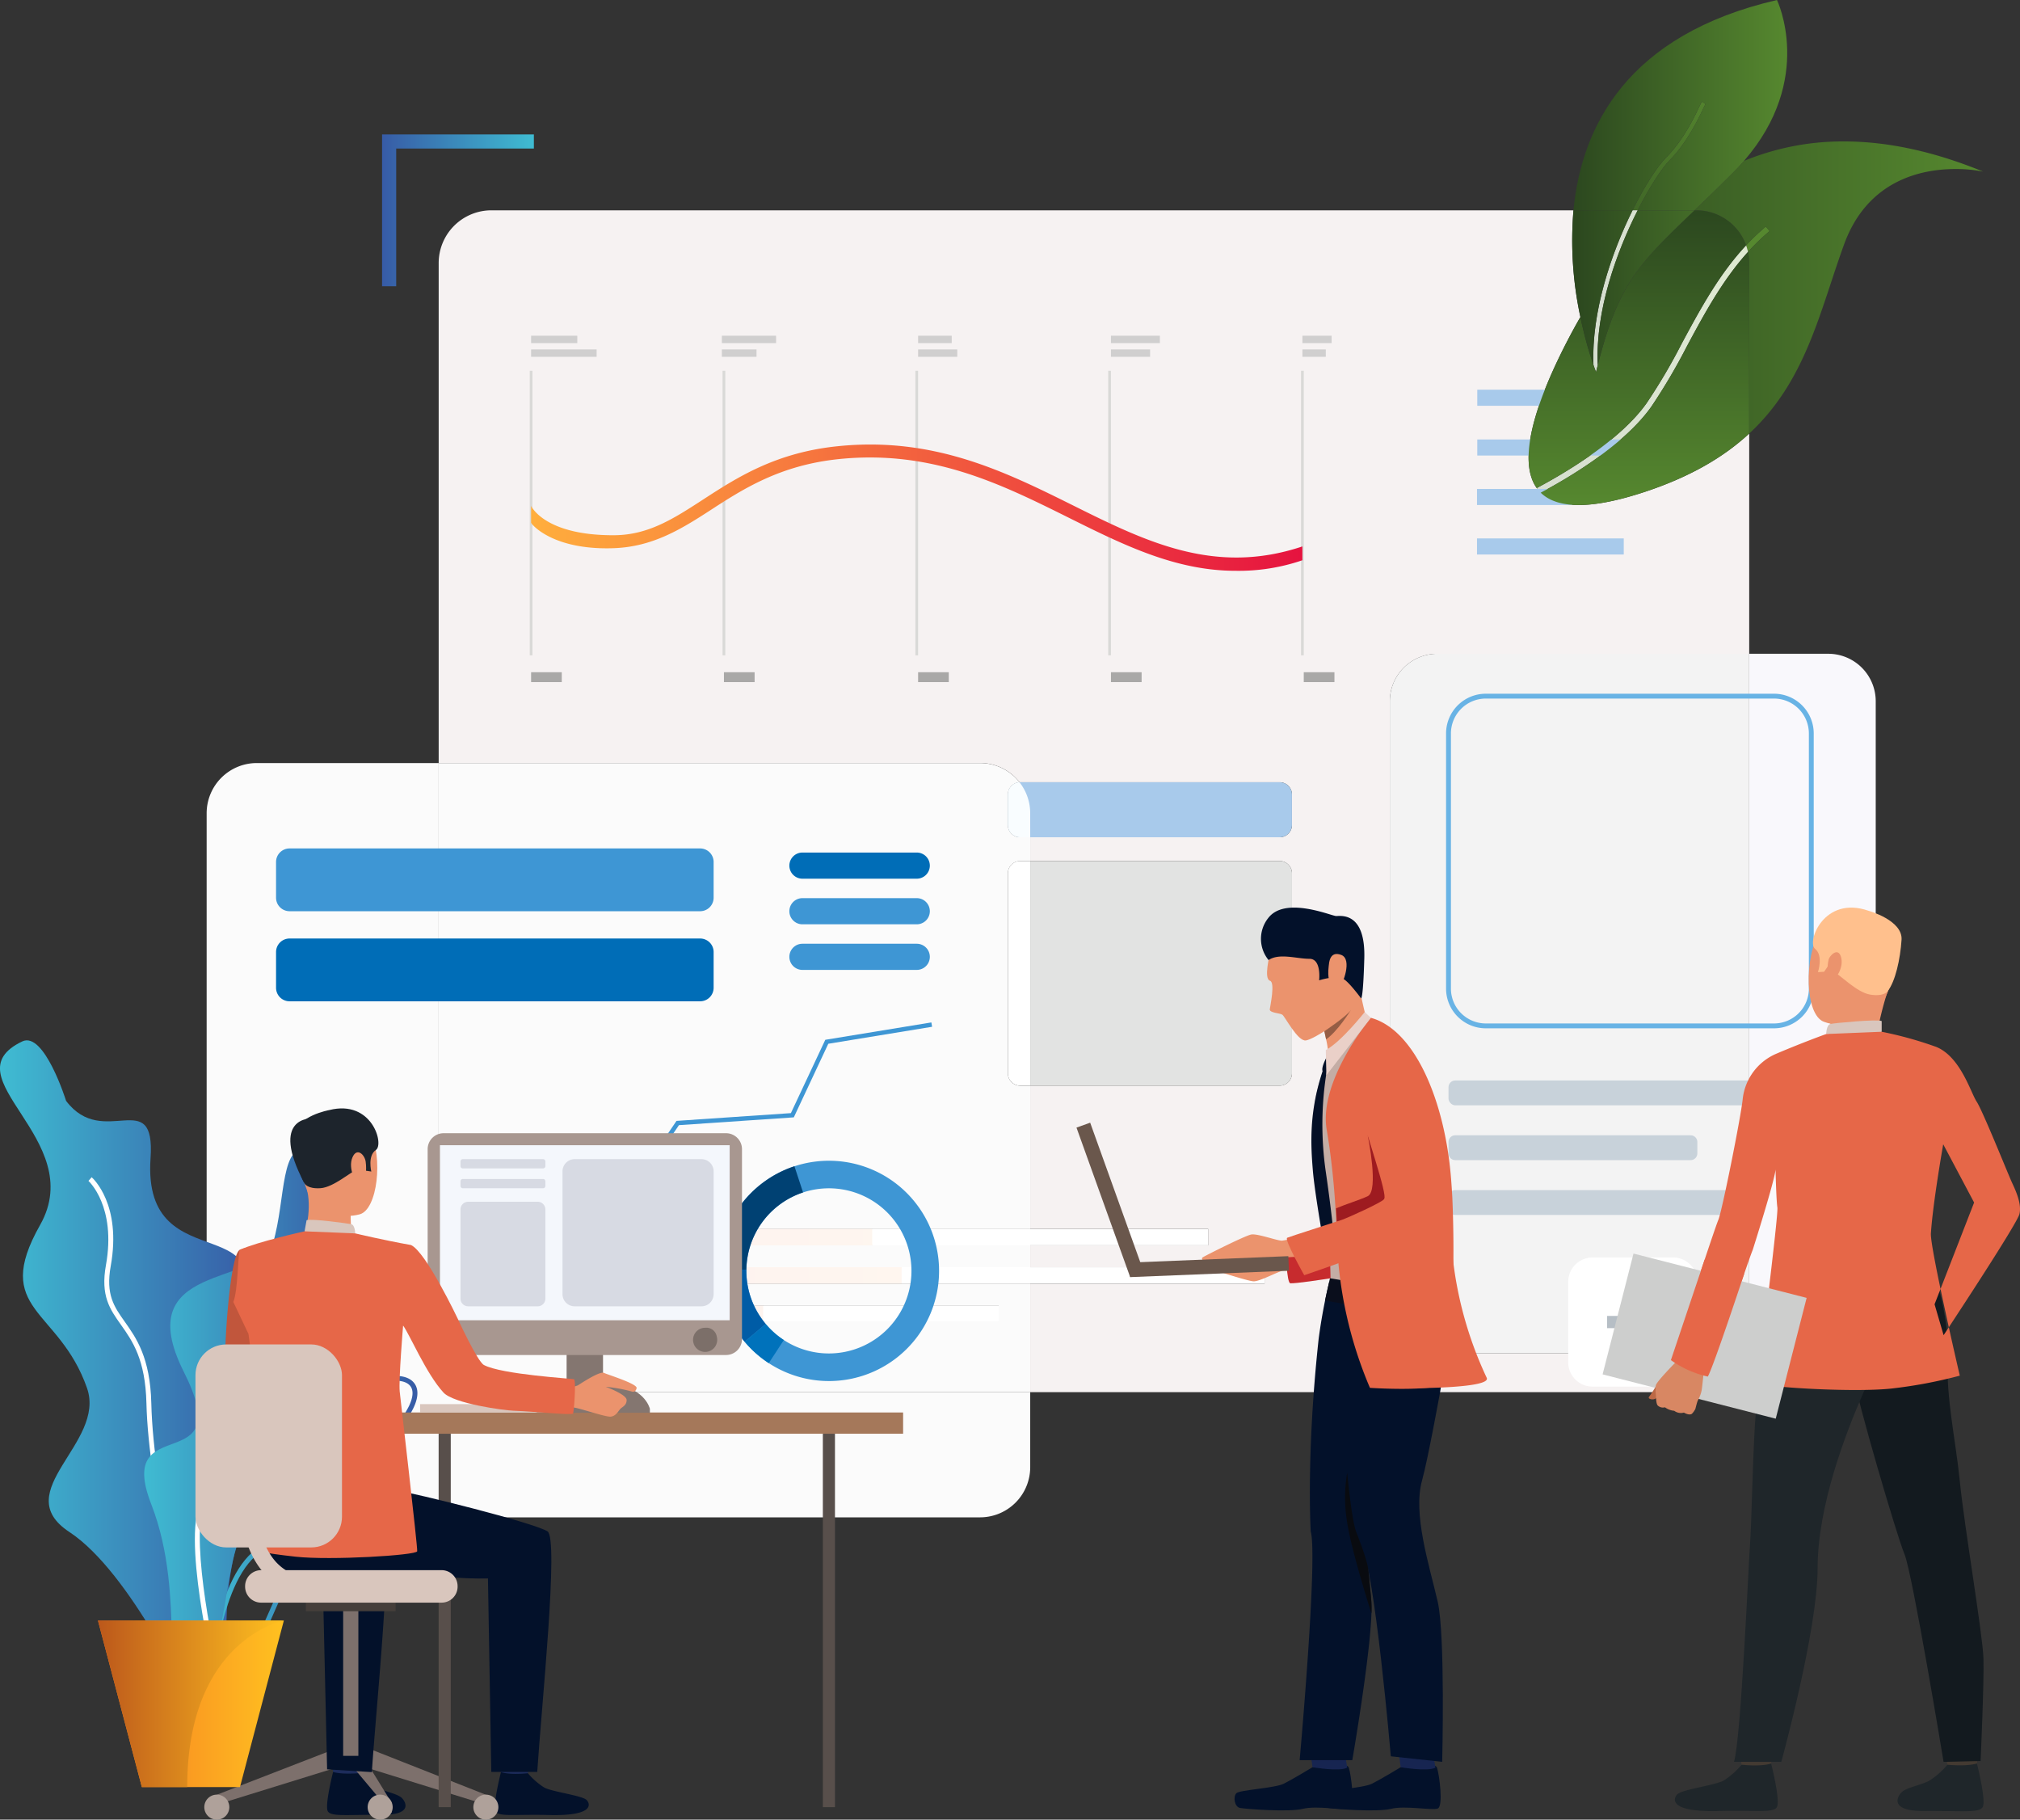 <svg xmlns="http://www.w3.org/2000/svg" xmlns:xlink="http://www.w3.org/1999/xlink" width="422.086" height="380.142" viewBox="0 0 422.086 380.142"><rect x="0" y="0" width="422.086" height="380.142" fill="#333333" stroke="none"/><defs><style>.a{fill:#1d2c5b;}.a,.aa,.ad,.ae,.af,.ag,.ah,.ai,.aj,.ak,.al,.am,.as,.at,.au,.av,.aw,.b,.bb,.bc,.bd,.bi,.bj,.bk,.bl,.bn,.bo,.bp,.bq,.br,.bt,.bu,.bv,.bw,.bx,.by,.bz,.c,.ca,.cb,.d,.e,.f,.g,.h,.i,.j,.k,.l,.n,.p,.q,.t,.u,.v,.z{fill-rule:evenodd;}.b{fill:#03112a;}.ax,.c{fill:#7d706c;}.d{fill:#afa19a;}.e{fill:#433a32;}.f{fill:#1f262a;}.g{fill:#172551;}.h{fill:url(#a);}.i{fill:url(#b);}.j{fill:#f6f2f2;}.k{fill:url(#c);}.l{fill:url(#d);}.m{fill:#a8caeb;}.n{fill:#e2e3e2;}.o,.v{fill:#fff;}.p{fill:#f9f8fc;}.q{fill:#f3f3f3;}.r{fill:#c8d2da;}.s{fill:#b6bec5;}.t{fill:#fbfbfb;}.u{fill:#f9fdff;}.w{fill:url(#e);}.x{fill:url(#f);}.y{fill:url(#g);}.ab,.z{fill:#3e96d4;}.aa,.ac{fill:#006db7;}.ad{fill:#004173;}.ae{fill:#005ca6;}.af{fill:#0072bb;}.ag{fill:url(#h);}.ah{fill:url(#i);}.ai{fill:url(#j);}.aj{fill:url(#k);}.ak{fill:url(#l);}.al{fill:url(#m);}.am{fill:url(#n);}.an,.av{fill:#d9c6bd;}.ao{fill:#584f4b;}.ap{fill:#c1ada7;}.aq,.bc{fill:#847670;}.ar{fill:#a5785a;}.as{fill:#c1563c;}.at{fill:#eb936d;}.au{fill:#1d242c;}.aw{fill:#0b193c;}.ay{fill:#453e3a;}.az{fill:#a89790;}.ba{fill:#f4f7fc;}.bb{fill:#7c6f69;}.bd{fill:#e66748;}.be{fill:#d7dae3;}.bf{fill:#d9d9d7;}.bg{fill:#a9a8a7;}.bh{fill:#d0cfcf;}.bi{fill:url(#o);}.bj{fill:#68b3e5;}.bk{fill:#131a1f;}.bl{fill:#ffc08d;}.bm{fill:#cdcecd;}.bn{fill:#bc6946;}.bo{fill:#d88763;}.bp{fill:#c72b2e;}.bq{fill:#c4ada5;}.br{fill:#0a0e1c;}.bs{fill:#6a574c;}.bt{fill:#090b10;}.bu{fill:#955d45;}.bv{fill:#9e1b20;}.bw{fill:#041027;}.bx{fill:#ead0c8;}.by{fill:url(#q);}.bz{fill:url(#r);}.ca{fill:url(#s);}.cb{fill:url(#t);}</style><linearGradient id="a" x1="-9.643" y1="10" x2="-1.193" y2="2.049" gradientUnits="objectBoundingBox"><stop offset="0" stop-color="#2c481f"/><stop offset="0.01" stop-color="#2c481f"/><stop offset="1" stop-color="#56882f"/></linearGradient><linearGradient id="b" x1="-1.087" y1="2.187" x2="1.191" y2="-0.209" xlink:href="#a"/><linearGradient id="c" x1="-0.144" y1="1.122" x2="0.903" y2="0.213" gradientUnits="objectBoundingBox"><stop offset="0" stop-color="#d5ddd0"/><stop offset="0.01" stop-color="#d5ddd0"/><stop offset="1" stop-color="#dee9d1"/></linearGradient><linearGradient id="d" x1="-0.382" y1="0.885" x2="3.221" y2="-0.737" xlink:href="#c"/><linearGradient id="e" x1="1.491" y1="0.5" x2="-0.431" y2="0.5" gradientUnits="objectBoundingBox"><stop offset="0" stop-color="#fff9ef"/><stop offset="1" stop-color="#fdecf0"/></linearGradient><linearGradient id="f" x1="1.38" y1="0.5" x2="-0.399" y2="0.5" xlink:href="#e"/><linearGradient id="g" x1="2.127" y1="0.5" x2="-0.615" y2="0.5" xlink:href="#e"/><linearGradient id="h" x1="0.149" y1="0.5" x2="0.874" y2="0.5" gradientUnits="objectBoundingBox"><stop offset="0" stop-color="#3fbcd2"/><stop offset="1" stop-color="#375ba6"/></linearGradient><linearGradient id="i" x1="0.025" y1="0.5" x2="0.987" y2="0.5" xlink:href="#h"/><linearGradient id="j" x1="0" y1="0.5" x2="1" y2="0.5" xlink:href="#h"/><linearGradient id="k" x1="0.115" y1="0.5" x2="0.881" y2="0.5" xlink:href="#h"/><linearGradient id="l" y1="0.5" x2="1" y2="0.5" gradientUnits="objectBoundingBox"><stop offset="0" stop-color="#f67823"/><stop offset="1" stop-color="#ffc120"/></linearGradient><linearGradient id="m" y1="0.5" x2="1" y2="0.5" gradientUnits="objectBoundingBox"><stop offset="0" stop-color="#bc581b"/><stop offset="1" stop-color="#ffc120"/></linearGradient><linearGradient id="n" x1="1" y1="0.5" x2="0" y2="0.5" xlink:href="#h"/><linearGradient id="o" y1="0.5" x2="1" y2="0.5" gradientUnits="objectBoundingBox"><stop offset="0" stop-color="#ffae3d"/><stop offset="1" stop-color="#e6133f"/></linearGradient><linearGradient id="q" x1="0.5" y1="0" x2="0.5" y2="1" xlink:href="#a"/><linearGradient id="r" x1="-0.575" y1="0.5" x2="1" y2="0.5" xlink:href="#a"/><linearGradient id="s" x1="-0.006" y1="0.5" x2="0.884" y2="0.5" xlink:href="#a"/><linearGradient id="t" x1="0.019" y1="0.5" x2="1.743" y2="0.5" xlink:href="#a"/></defs><g transform="translate(-704.37 -2909.301)"><path class="a" d="M237.557,482.576s-.5,3.454-.559,3.973-5.536-.306-5.536-.306l-.443-4.112S236.873,482.089,237.557,482.576Z" transform="translate(542.555 2793.603)"/><path class="b" d="M237.057,486.1a14.793,14.793,0,0,0,3.412,2.989c1.677.907,4.312,1.266,5.3,2.205.715.678,2.608,3.6-4.359,3.537s-10.324.413-11.071-.706,1.079-8.258,1.079-8.258S233.074,486.461,237.057,486.1Z" transform="translate(542.553 2793.611)"/><path class="a" d="M272.556,482.608s-.5,3.453-.56,3.974-5.536-.307-5.536-.307l-.442-4.112S271.871,482.121,272.556,482.608Z" transform="translate(542.623 2793.603)"/><path class="b" d="M272.056,486.134a14.775,14.775,0,0,0,3.412,2.988c1.678.907,7.849,1.652,8.841,2.592.715.678,1.907,3.406-7.894,3.151-6.964-.181-10.325.413-11.072-.707s1.08-8.257,1.08-8.257S267.977,486.534,272.056,486.134Z" transform="translate(542.622 2793.611)"/><path class="c" d="M207.166,490.643l.662,1.861,27.955-8.661-1.34-3.77Z" transform="translate(542.508 2793.599)"/><path class="c" d="M263.332,490.643l-.661,1.861-27.956-8.661,1.228-4.006Z" transform="translate(542.562 2793.599)"/><path class="c" d="M243.636,492.305v2.166l-8.921-10.628,1.228-4.006Z" transform="translate(542.562 2793.599)"/><path class="d" d="M265.894,493.211a2.613,2.613,0,1,1-2.613-2.613A2.613,2.613,0,0,1,265.894,493.211Z" transform="translate(542.613 2793.62)"/><path class="d" d="M243.85,493.211a2.613,2.613,0,1,1-2.613-2.613A2.613,2.613,0,0,1,243.85,493.211Z" transform="translate(542.57 2793.62)"/><path class="d" d="M209.783,493.211a2.613,2.613,0,1,1-2.612-2.613A2.612,2.612,0,0,1,209.783,493.211Z" transform="translate(542.503 2793.62)"/><path class="e" d="M567.518,480.459s.543,3.823.611,4.4,6.07-.338,6.07-.338l.486-4.552S568.266,479.92,567.518,480.459Z" transform="translate(543.215 2793.599)"/><path class="f" d="M568.085,484.362a16.294,16.294,0,0,1-3.739,3.309c-1.84,1-4.731,1.4-5.817,2.441-.784.749-2.859,3.981,4.777,3.916s11.322.457,12.14-.783-1.184-9.141-1.184-9.141S572.454,484.76,568.085,484.362Z" transform="translate(543.195 2793.607)"/><path class="e" d="M524.6,480.459s.547,3.823.613,4.4,6.07-.338,6.07-.338l.488-4.552S525.35,479.92,524.6,480.459Z" transform="translate(543.131 2793.599)"/><path class="f" d="M525.177,484.362a16.25,16.25,0,0,1-3.741,3.309c-1.839,1-8.608,1.829-9.694,2.868-.785.75-2.089,3.771,8.659,3.489,7.634-.2,11.318.457,12.137-.783s-1.186-9.141-1.186-9.141S529.648,484.805,525.177,484.362Z" transform="translate(543.104 2793.607)"/><path class="b" d="M454.093,484.881s-4.132,2.51-6,3.446-9.192,1.286-9.905,1.983-.424,2.883.793,3.09,10.123.907,13.085.177,8.526.372,9.752-.061.352-7.052-.142-8.534S454.093,484.881,454.093,484.881Z" transform="translate(542.96 2793.607)"/><path class="g" d="M453.683,482.178l.379,2.707s5.578.972,7.252.1l-.45-2.812Z" transform="translate(542.992 2793.603)"/><path class="b" d="M435.7,484.881s-4.132,2.51-6,3.446-9.192,1.286-9.907,1.983-.424,2.883.793,3.09,10.125.907,13.085.177,8.528.372,9.752-.061.352-7.052-.142-8.534S435.7,484.881,435.7,484.881Z" transform="translate(542.924 2793.607)"/><path class="g" d="M435.288,482.178l.38,2.707s5.576.972,7.25.1l-.45-2.812Z" transform="translate(542.955 2793.603)"/><g transform="translate(704.37 2909.301)"><path class="h" d="M526.492,168.949a11.025,11.025,0,0,0-.395-1.385,46.018,46.018,0,0,1,4.118-3.914l.788.946A45.277,45.277,0,0,0,526.492,168.949Z" transform="translate(-161.236 -116.322)"/><path class="i" d="M503.48,160.311h-1.075c2.622-5.28,5.289-9.3,7.027-11.031,3.671-3.659,6.117-8.892,7.039-10.863.232-.49.333-.71.411-.83l.772.491c-.047.074-.2.392-.356.724-.939,2.013-3.434,7.352-7.217,11.131C508.7,151.309,506.117,155.118,503.48,160.311Z" transform="translate(-161.283 -116.373)"/><path class="j" d="M516.254,407.161H377.038V384.5h48.969v-3.435H377.038v-4.578h37.176v-3.436H377.038V343.13h52.126a2.564,2.564,0,0,0,2.566-2.564v-41.8a2.566,2.566,0,0,0-2.566-2.566H377.038v-4.963h52.126a2.565,2.565,0,0,0,2.566-2.565v-6.36a2.566,2.566,0,0,0-2.566-2.566H374.942c-.046,0-.091,0-.136,0a10.462,10.462,0,0,0-8.251-4.017H253.434V171.286a11.02,11.02,0,0,1,11.02-11.02h226.1A75.727,75.727,0,0,0,492,182.56c-.833,1.44-1.61,2.857-2.334,4.232-6.87,13.084-11.008,25.59-6.785,31.5h0a7.346,7.346,0,0,0,.827.966h0c1.681,1.651,4.269,2.578,7.95,2.578,3.586,0,8.21-.881,14.045-2.83,9.526-3.182,16.406-7.318,21.571-12.1v46.007H462.1a9.92,9.92,0,0,0-9.919,9.919V389.135a9.92,9.92,0,0,0,9.919,9.919h64.785A11.022,11.022,0,0,1,516.254,407.161Z" transform="translate(-161.771 -116.329)"/><path class="k" d="M483.258,219.24a7.346,7.346,0,0,1-.827-.966h0c5.824-3.092,17.418-9.908,22.95-17.729a120.7,120.7,0,0,0,7.355-12.486c3.822-7.1,7.749-14.4,13.446-20.5a11.026,11.026,0,0,1,.395,1.385c-5.33,5.889-9.1,12.884-12.763,19.7a123.684,123.684,0,0,1-7.431,12.616c-5.674,8.017-17.151,14.811-23.126,17.985Z" transform="translate(-161.322 -116.315)"/><path class="l" d="M494.8,194.049c-.022-.058-.229-.575-.545-1.487h0c-.454-11.123,3.792-23.474,8.171-32.3H503.5c-4.361,8.582-8.87,20.942-8.342,32.344h0C495.035,193.076,494.916,193.562,494.8,194.049Z" transform="translate(-161.299 -116.329)"/><path class="m" d="M2.561,0H56.793a2.561,2.561,0,0,1,2.561,2.561v6.37a2.56,2.56,0,0,1-2.56,2.56H2.561A2.561,2.561,0,0,1,0,8.93V2.561A2.561,2.561,0,0,1,2.561,0Z" transform="translate(210.605 163.421)"/><path class="n" d="M428.922,342.864H376.8V295.938h52.126a2.566,2.566,0,0,1,2.566,2.566v41.8A2.564,2.564,0,0,1,428.922,342.864Z" transform="translate(-161.529 -116.063)"/><rect class="m" width="33.47" height="3.357" transform="translate(308.682 81.414)"/><rect class="m" width="38.467" height="3.357" transform="translate(308.682 91.809)"/><rect class="m" width="19.901" height="3.358" transform="translate(308.625 102.146)"/><rect class="m" width="30.663" height="3.36" transform="translate(308.625 112.482)"/><rect class="o" width="146.44" height="3.436" transform="translate(106.003 256.724)"/><rect class="o" width="158.233" height="3.435" transform="translate(106.003 264.737)"/><rect class="o" width="102.671" height="3.435" transform="translate(106.003 272.751)"/><path class="p" d="M543.257,398.873H526.349a10.991,10.991,0,0,0,.389-2.913V252.728h16.519a9.92,9.92,0,0,1,9.919,9.919V388.954A9.92,9.92,0,0,1,543.257,398.873Z" transform="translate(-161.236 -116.148)"/><path class="q" d="M526.5,398.873H461.71a9.92,9.92,0,0,1-9.919-9.919V262.647a9.92,9.92,0,0,1,9.919-9.919h65.174V395.96A10.991,10.991,0,0,1,526.5,398.873Z" transform="translate(-161.382 -116.148)"/><rect class="r" width="73.057" height="5.19" rx="1.407" transform="translate(302.671 225.723)"/><path class="r" d="M1.407,0h49.18a1.407,1.407,0,0,1,1.407,1.407V3.781a1.408,1.408,0,0,1-1.408,1.408H1.409A1.409,1.409,0,0,1,0,3.78V1.407A1.407,1.407,0,0,1,1.407,0Z" transform="translate(302.671 237.173)"/><path class="r" d="M1.408,0H60.356a1.407,1.407,0,0,1,1.407,1.407V3.782a1.407,1.407,0,0,1-1.407,1.407H1.408A1.408,1.408,0,0,1,0,3.781V1.408A1.408,1.408,0,0,1,1.408,0Z" transform="translate(302.671 248.624)"/><path class="o" d="M5.082,0H21.9a5.082,5.082,0,0,1,5.082,5.082V21.9a5.08,5.08,0,0,1-5.08,5.08H5.08A5.08,5.08,0,0,1,0,21.9V5.082A5.082,5.082,0,0,1,5.082,0Z" transform="translate(327.686 262.698)"/><rect class="s" width="2.554" height="10.734" transform="translate(339.898 270.819)"/><rect class="s" width="10.733" height="2.553" transform="translate(335.81 274.909)"/><path class="t" d="M366.649,433.09H215.531a10.483,10.483,0,0,1-10.484-10.483V285.994a10.484,10.484,0,0,1,10.484-10.483h38v120.4a11.019,11.019,0,0,0,11.02,11.02H377.133v15.672A10.483,10.483,0,0,1,366.649,433.09Z" transform="translate(-161.866 -116.103)"/><path class="t" d="M377.038,406.935H264.454a11.019,11.019,0,0,1-11.02-11.02v-120.4h113.12a10.462,10.462,0,0,1,8.251,4.017,2.567,2.567,0,0,0-2.43,2.562v6.36a2.566,2.566,0,0,0,2.566,2.565h2.1v4.963h-2.1a2.567,2.567,0,0,0-2.566,2.566v41.8a2.565,2.565,0,0,0,2.566,2.564h2.1v29.923H267.774v3.436H377.038v4.578H267.774v3.435H377.038v22.66Zm-55.8-14.647h49.21v-3.435H267.774v3.435Z" transform="translate(-161.771 -116.103)"/><path class="u" d="M376.805,291.007h-2.1a2.566,2.566,0,0,1-2.566-2.565v-6.36a2.567,2.567,0,0,1,2.43-2.562,10.432,10.432,0,0,1,2.232,6.466Z" transform="translate(-161.538 -116.095)"/><path class="v" d="M376.805,342.864h-2.1a2.565,2.565,0,0,1-2.566-2.564V298.5a2.567,2.567,0,0,1,2.566-2.566h2.1Z" transform="translate(-161.538 -116.063)"/><path class="v" d="M377.01,376.072H344v-3.436h-76.25v0H377.01Z" transform="translate(-161.743 -115.912)"/><path class="v" d="M377.01,384.069H350.136v-3.435h-82.39v0H377.01Z" transform="translate(-161.743 -115.897)"/><path class="v" d="M370.417,392.067H321.205v-3.435H267.746v0H370.417Z" transform="translate(-161.743 -115.881)"/><rect class="w" width="76.25" height="3.436" transform="translate(106.003 256.724)"/><rect class="x" width="82.39" height="3.435" transform="translate(106.003 264.737)"/><rect class="y" width="53.459" height="3.435" transform="translate(106.003 272.751)"/><path class="z" d="M356.489,330.5l-.149-.91-22.168,3.632-7.188,15.317-23.9,1.622-7.743,11.422-18.274-.454-.023.921,18.777.466,7.772-11.465,24-1.628L334.8,334.05Z" transform="translate(-161.725 -115.997)"/><path class="aa" d="M329.3,299.633h23.889a2.731,2.731,0,1,0,0-5.462H329.3a2.731,2.731,0,0,0,0,5.462Z" transform="translate(-161.628 -116.066)"/><path class="z" d="M329.3,309.143h23.889a2.732,2.732,0,1,0,0-5.464H329.3a2.732,2.732,0,0,0,0,5.464Z" transform="translate(-161.628 -116.048)"/><path class="z" d="M329.3,318.651h23.889a2.731,2.731,0,1,0,0-5.463H329.3a2.731,2.731,0,0,0,0,5.463Z" transform="translate(-161.628 -116.029)"/><path class="ab" d="M2.824,0H88.608a2.825,2.825,0,0,1,2.825,2.825v7.468a2.823,2.823,0,0,1-2.823,2.823H2.824A2.824,2.824,0,0,1,0,10.291V2.824A2.824,2.824,0,0,1,2.824,0Z" transform="translate(57.682 177.247)"/><path class="ac" d="M2.824,0H88.608a2.825,2.825,0,0,1,2.825,2.825v7.468a2.825,2.825,0,0,1-2.825,2.825H2.824A2.824,2.824,0,0,1,0,10.294V2.824A2.824,2.824,0,0,1,2.824,0Z" transform="translate(57.682 196.063)"/><path class="z" d="M345.049,395.351a17.226,17.226,0,0,1-23.392-2.819q-.37-.439-.714-.911a17.247,17.247,0,1,1,24.106,3.73Zm8.373-27.506A23,23,0,1,0,316.3,395.024c.306.417.623.823.951,1.213a23.005,23.005,0,0,0,36.174-28.392Z" transform="translate(-161.656 -115.94)"/><path class="ad" d="M317.613,381.187l-5.757-.082a23.036,23.036,0,0,1,15.8-21.528l1.8,5.47a17.271,17.271,0,0,0-11.846,16.141Z" transform="translate(-161.656 -115.938)"/><path class="ae" d="M321.657,392.487l-4.409,3.705c-.328-.391-.645-.8-.951-1.213a22.908,22.908,0,0,1-4.442-13.916l5.757.082a17.165,17.165,0,0,0,3.33,10.431Q321.287,392.048,321.657,392.487Z" transform="translate(-161.656 -115.896)"/><path class="af" d="M322.286,400.646a22.928,22.928,0,0,1-5.048-4.476l4.409-3.705a17.13,17.13,0,0,0,3.783,3.357Z" transform="translate(-161.646 -115.874)"/><path class="ag" d="M166.6,333.552c4.593-2.2,9.162,12.421,9.162,12.421,7.805,10.313,18.712-3.407,17.646,12.009-1.867,26.978,31.052,8.483,15.865,36.648s13.409,15.925,3.972,38.636,2.794,49.794-11.405,38.665c0,0-12.5-27.418-25.4-35.9s7.724-18.55,3.69-30.071c-5.859-16.736-19.978-16.078-9.8-34.063S150.995,341.017,166.6,333.552Z" transform="translate(-161.951 -115.989)"/><path class="v" d="M206.3,461.557c-6.156-4.329-13.359-34.5-13.789-52.464-.22-9.2-2.941-13.038-5.341-16.421-2.294-3.233-4.275-6.027-3.121-12.438,2.205-12.256-3.594-17.545-3.653-17.6l.671-.765c.259.224,6.3,5.681,3.984,18.542-1.079,5.991.7,8.5,2.95,11.669,2.362,3.329,5.3,7.472,5.528,16.986.461,19.283,7.826,47.765,13.357,51.654Z" transform="translate(-161.914 -115.933)"/><path class="ah" d="M238.3,406.1a13.938,13.938,0,0,0-3.169,2.752c-2.735,2.865-6.14,6.431-14.765,6.471-4.294.02-6.7.58-7.8,1.815-1.2,1.351-.94,3.691-.577,6.93.137,1.223.293,2.609.388,4.116a24.313,24.313,0,0,1-4.953,16.01c-3.09,3.678-6.588,11-5.126,15.179a4.722,4.722,0,0,0,3.865,3.059c6.962,1.407,8.883-2.949,12.069-10.164.584-1.326,1.187-2.693,1.874-4.141,3.688-7.788,7.13-9.138,12.339-11.182,1.25-.492,2.667-1.047,4.214-1.742,6.584-2.959,5.4-7.021,4.138-11.323-.18-.616-.359-1.228-.515-1.836-.793-3.1.771-4.69,2.749-6.709a20.419,20.419,0,0,0,4.31-5.764c.668-1.4,1.22-3.3.051-4.4-1.538-1.459-5.448-1.057-9.094.933Zm-29.735,57.612a13.131,13.131,0,0,1-2.6-.283,5.672,5.672,0,0,1-4.623-3.72c-1.66-4.745,2.184-12.453,5.3-16.169a23.722,23.722,0,0,0,4.718-15.293c-.094-1.483-.247-2.856-.384-4.067-.392-3.5-.675-6.03.829-7.72,1.325-1.489,3.884-2.133,8.554-2.155,8.192-.038,11.431-3.43,14.033-6.156a14.824,14.824,0,0,1,3.418-2.943c4.083-2.229,8.406-2.556,10.282-.779.891.845,1.642,2.5.166,5.582a21.482,21.482,0,0,1-4.5,6.036c-1.89,1.93-3.14,3.205-2.49,5.745.153.6.33,1.2.506,1.8,1.263,4.319,2.694,9.215-4.7,12.537-1.569.705-3,1.266-4.259,1.761-5.16,2.025-8.274,3.248-11.791,10.669-.68,1.438-1.282,2.8-1.863,4.116C216.392,458.959,214.294,463.711,208.565,463.711Z" transform="translate(-161.874 -115.852)"/><path class="ai" d="M206.064,469.572l-1.017-.053c.051-.955,1.334-23.468,10.372-30.057,9.916-7.228,13.044-15,14.532-20.21,1.754-6.145,10.685-7.786,11.065-7.853l.177,1c-.087.016-8.684,1.6-10.263,7.131-1.531,5.358-4.741,13.339-14.911,20.753C207.368,446.591,206.076,469.342,206.064,469.572Z" transform="translate(-161.866 -115.836)"/><path class="aj" d="M226.757,356.227c-6.425-2.2-5.09,10.179-7.805,19.342s-30.2,4-18.664,26.939S185.7,410.179,193.5,430.2s.679,41.433,9.163,35.986,4.765-30.656,13.589-33.653,10.262-6.49,1.526-14.634,22.89-16.229,15.086-32.673S234.18,358.771,226.757,356.227Z" transform="translate(-161.891 -115.945)"/><path class="v" d="M206.58,465.17c-.809-3.428-7.708-33.59-1.27-37.235,5.674-3.214,5.535-15.711,4.649-27.514-.784-10.446,12.635-15.33,13.206-15.534l.341.96c-.133.048-13.257,4.829-12.532,14.5.909,12.12,1.007,24.983-5.163,28.476-4.889,2.769-.388,27.008,1.759,36.116Z" transform="translate(-161.871 -115.888)"/><path class="ak" d="M221.224,454.294l-9.173,34.8h-20.5l-9.173-34.8Z" transform="translate(-161.91 -115.752)"/><path class="al" d="M221.224,454.294s-20.194,3.791-20.194,34.8h-9.478l-9.173-34.8Z" transform="translate(-161.91 -115.752)"/><path class="am" d="M273.35,144.437v2.953H244.58v28.768h-2.953V144.437Z" transform="translate(-161.794 -116.36)"/><rect class="an" width="28.898" height="1.713" transform="translate(87.781 293.336)"/><rect class="ao" width="2.532" height="78.014" transform="translate(91.654 299.516)"/><rect class="ap" width="20.087" height="2.45" transform="translate(112.156 292.848)"/><rect class="aq" width="7.606" height="23.103" transform="translate(118.396 271.946)"/><rect class="ar" width="111.295" height="4.436" transform="translate(77.414 295.08)"/><path class="as" d="M217.913,384.135s-1.217,17.07,2.118,19.113c2.089,1.28,10.42,5.6,10.173,6.407s-4.7,7.2-4.7,7.2-16-10.539-16.517-13.859c-.5-3.244.788-24.994,2.987-26,1.647-.749,2.517-.129,4.593,1.413C219.476,380.577,217.913,384.135,217.913,384.135Z" transform="translate(-161.858 -115.904)"/><path class="b" d="M219.935,423.029s19.9,3.367,24.394,4.072,28.864,6.77,31.911,8.618c2.425,1.471-1.272,36.8-2.136,50.272h-9.6l-.7-40.428c-11.518.288-19.737-2.693-28.125-1.42s-15.38,3.084-20.71-4.064C214.974,440.079,214.777,424.59,219.935,423.029Z" transform="translate(-161.846 -115.813)"/><path class="b" d="M239.556,486.016l-9.353-.579-.912-39.882a56.871,56.871,0,0,1-10.671-.676l-7.553-17.555c6.619,1.323,27.825,6.673,30.654,8.387C244.146,437.181,240.421,472.538,239.556,486.016Z" transform="translate(-161.854 -115.805)"/><path class="at" d="M229.078,348.586s7.294-2.016,10.077,3.647,1.522,16.4-2.154,17.407-8.964-.152-10.49-3.677-2.743-8.532-2.379-11.774S227.141,349.36,229.078,348.586Z" transform="translate(-161.829 -115.96)"/><path class="at" d="M235.091,368.481s-.08,4.306.395,5.224-10.157.688-10.157.688,1.675-5.17.724-9.578C225.113,360.456,235.091,368.481,235.091,368.481Z" transform="translate(-161.826 -115.93)"/><path class="au" d="M225.484,363.217s.569,1.155,3.321.969,6.382-3.507,7.551-3.8,1.237-.962,1.237-.962l.619,1.1,1.2.181s-.814-3.328.959-4.5-.8-10.609-9.772-8.332c0,0-6.848,1.254-6.941,5.078S224.155,361.191,225.484,363.217Z" transform="translate(-161.829 -115.962)"/><path class="av" d="M236.045,373.581s-.029-1.753-.825-1.922-8.357-1.208-9.334-.825l-.419,2.315S227.348,374.307,236.045,373.581Z" transform="translate(-161.826 -115.916)"/><path class="at" d="M238.214,358.618c-.2-1.438-1.839-3.088-2.775-.85s.632,5.5,1.683,5.326S238.491,360.569,238.214,358.618Z" transform="translate(-161.807 -115.944)"/><path class="aw" d="M267.638,394.26h0Z" transform="translate(-161.743 -115.87)"/><path class="au" d="M226.953,349.61s-8.894-.419-1.552,13.466Z" transform="translate(-161.832 -115.958)"/><rect class="ax" width="3.178" height="30.392" transform="translate(71.703 336.422)"/><rect class="ay" width="18.741" height="1.791" transform="translate(63.921 334.806)"/><path class="an" d="M3.343,0H41.056A3.342,3.342,0,0,1,44.4,3.342v.1a3.341,3.341,0,0,1-3.341,3.341H3.341A3.341,3.341,0,0,1,0,3.442v-.1A3.343,3.343,0,0,1,3.343,0Z" transform="translate(51.216 328.023)"/><rect class="ao" width="2.532" height="78.014" transform="translate(171.938 299.516)"/><path class="az" d="M3.334,0H62.349a3.334,3.334,0,0,1,3.334,3.334V43a3.334,3.334,0,0,1-3.334,3.334H3.335A3.335,3.335,0,0,1,0,43V3.334A3.334,3.334,0,0,1,3.334,0Z" transform="translate(89.358 236.74)"/><rect class="ba" width="60.538" height="36.568" transform="translate(91.931 239.246)"/><path class="bb" d="M311.446,395.137A2.523,2.523,0,1,1,309,393.255,2.216,2.216,0,0,1,311.446,395.137Z" transform="translate(-161.667 -115.872)"/><path class="bc" d="M297.516,410.987v-.825s-1.159-5.128-9.358-5.128-8.035,5.953-8.035,5.953Z" transform="translate(-161.719 -115.849)"/><path class="at" d="M280.028,405.8a8.084,8.084,0,0,0,2.435-.531c.652-.395,4.556-3.02,5.474-2.6s7.021,2.29,6.808,3.182-.777.807-1.207.649a31.353,31.353,0,0,0-5.253-.932s4.354,1.588,4.371,2.746-.911,1.442-1.324,1.88-.909,1.526-2.03,1.61-6.6-1.822-7.723-1.908a27.306,27.306,0,0,1-3.354-.115A31.121,31.121,0,0,1,280.028,405.8Z" transform="translate(-161.722 -115.854)"/><path class="bd" d="M247.732,376.008c-5.679-1-11.658-2.432-11.658-2.432l-10.578-.431s-9.708,2.136-13.531,3.864c-.363.164-.365,8.661-1.36,10.888l3.169,6.687s1.832,13.246,2.211,19.137c.174,2.705-.493,26.138-.493,26.138s.95.468,8.169,1.264,25.256-.288,25.37-1.14-3.493-31.748-3.653-33.349c-.244-2.456.709-13.8.709-13.8,1.361,1.827,4.828,10.078,8.443,14,2.126,2.311,12.654,3.726,14.638,3.791,4.319.145,12.2,1,12.429.584.184-.251.686-6.994.193-7.159-.433-.143-15.064-.986-18.814-2.975-1.371-.727-5.472-9.667-5.472-9.667S250.865,377.415,247.732,376.008Z" transform="translate(-161.855 -115.911)"/><rect class="an" width="30.618" height="42.406" rx="6.418" transform="translate(40.843 280.865)"/><path class="av" d="M227.888,448.93a14.029,14.029,0,0,1-10.882-4.506c-6.121-6.758-5.021-18.637-4.972-19.139a1.7,1.7,0,0,1,3.391.336c-.013.135-.988,10.9,4.112,16.523a10.62,10.62,0,0,0,8.351,3.378,1.7,1.7,0,0,1,0,3.409Z" transform="translate(-161.852 -115.812)"/><path class="be" d="M.477,0H17.256a.478.478,0,0,1,.478.478v.976a.479.479,0,0,1-.479.479H.478A.478.478,0,0,1,0,1.455V.477A.477.477,0,0,1,.477,0Z" transform="translate(96.223 242.157)"/><path class="be" d="M.479,0H17.256a.478.478,0,0,1,.478.478v.976a.478.478,0,0,1-.478.478H.478A.478.478,0,0,1,0,1.454V.479A.479.479,0,0,1,.479,0Z" transform="translate(96.223 246.302)"/><path class="be" d="M1.606,0H16.127a1.607,1.607,0,0,1,1.607,1.607V20.241a1.607,1.607,0,0,1-1.607,1.607H1.608A1.608,1.608,0,0,1,0,20.24V1.606A1.606,1.606,0,0,1,1.606,0Z" transform="translate(96.223 251.055)"/><path class="be" d="M2.545,0h26.49a2.544,2.544,0,0,1,2.544,2.544V28.2a2.545,2.545,0,0,1-2.545,2.545H2.545A2.545,2.545,0,0,1,0,28.2V2.545A2.545,2.545,0,0,1,2.545,0Z" transform="translate(117.536 242.157)"/><rect class="bf" width="0.567" height="59.453" transform="translate(110.692 77.457)"/><rect class="bf" width="0.567" height="59.453" transform="translate(150.984 77.457)"/><rect class="bf" width="0.566" height="59.453" transform="translate(191.276 77.457)"/><rect class="bf" width="0.567" height="59.453" transform="translate(231.567 77.457)"/><rect class="bf" width="0.566" height="59.453" transform="translate(271.859 77.457)"/><rect class="bg" width="6.411" height="2.067" transform="translate(110.976 140.431)"/><rect class="bh" width="9.651" height="1.55" transform="translate(110.976 70.132)"/><rect class="bh" width="13.69" height="1.548" transform="translate(110.976 72.996)"/><rect class="bh" width="11.33" height="1.55" transform="translate(150.834 70.132)"/><rect class="bh" width="7.244" height="1.548" transform="translate(150.834 72.996)"/><rect class="bh" width="7.022" height="1.55" transform="translate(191.842 70.132)"/><rect class="bh" width="8.184" height="1.548" transform="translate(191.842 72.996)"/><rect class="bh" width="10.227" height="1.55" transform="translate(232.135 70.132)"/><rect class="bh" width="8.183" height="1.548" transform="translate(232.135 72.996)"/><rect class="bh" width="6.108" height="1.55" transform="translate(272.143 70.132)"/><rect class="bh" width="4.887" height="1.548" transform="translate(272.143 72.996)"/><rect class="bg" width="6.411" height="2.067" transform="translate(151.267 140.431)"/><rect class="bg" width="6.411" height="2.067" transform="translate(191.842 140.431)"/><rect class="bg" width="6.41" height="2.067" transform="translate(232.135 140.431)"/><rect class="bg" width="6.411" height="2.067" transform="translate(272.425 140.431)"/><path class="bi" d="M419.912,235.479c-12.566,0-23.491-5.433-34.881-11.1-14.059-6.992-28.6-14.221-47.969-12.242-12.369,1.263-20.133,6.3-26.983,10.745-6.2,4.026-12.067,7.564-20.008,7.867-12.835.487-17.288-4.987-17.362-5.321v-3.513c.016.061,2.819,6.206,17.348,6.133,7.156-.037,12.436-3.463,18.552-7.431,7.107-4.61,15.161-9.836,28.179-11.167,20.145-2.059,35.042,5.347,49.446,12.51,15.074,7.5,29.455,14.524,47.641,8.426v2.888A41.031,41.031,0,0,1,419.912,235.479Z" transform="translate(-161.733 -116.233)"/><path class="ai" d="M344.479,234.821c-9.276,0-16.634-6.239-23.837-12.345-5.462-4.63-11.128-9.364-17.669-11.7-19.961-7.127-30.173,5.887-30.264,6v-3.959c.108-.135,1.93-2.5,7.2-4.759,4.8-2.057,12.849-3.7,23.953.166,7.035,2.446,12.877,7.4,18.527,12.19,11.461,9.718,21.361,18.109,38.549,4.965,13.02-9.956,25.295-19.444,37.369-22.91,11.813-3.392,24.127-.909,35.653,10.618l-.084,3.6c-24.484-24.593-45.333-9.012-71.3,10.841C355.7,232.784,349.776,234.821,344.479,234.821Z" transform="translate(-161.733 -116.249)"/><path class="bj" d="M471.819,262.067a7.3,7.3,0,0,0-7.285,7.288v53.3a7.294,7.294,0,0,0,7.285,7.286h60.225a7.294,7.294,0,0,0,7.285-7.286v-53.3a7.3,7.3,0,0,0-7.285-7.288Zm60.225,68.889H471.819a8.307,8.307,0,0,1-8.3-8.3v-53.3a8.307,8.307,0,0,1,8.3-8.3h60.225a8.306,8.306,0,0,1,8.3,8.3v53.3A8.306,8.306,0,0,1,532.044,330.956Z" transform="translate(-161.359 -116.131)"/><path class="bk" d="M565.422,381.945s3.191,9.488,2.772,17.663,1.651,17.124,2.5,25.663c.944,9.523,4.808,32.064,4.95,37.157s-.6,21.359-.6,21.359l-7.736.177s-6.5-39.407-8.18-43.428-10.027-32.688-10.307-35.9S565.422,381.945,565.422,381.945Z" transform="translate(-161.192 -115.894)"/><path class="f" d="M532.949,383.635s-4.25,22.409-4.81,27.413-.934,24.217-1.215,27.345-1.872,40.927-3.366,45.573h9.891s7.59-27.479,7.59-40.48,5.864-28.264,9.652-36.842,12.451-8.781,14.781-24.7C565.472,381.947,536.1,378.588,532.949,383.635Z" transform="translate(-161.241 -115.896)"/><path class="at" d="M553.018,307.2s-7.8-2.912-11.392,3.022-3.246,17.816.683,19.276,9.832.7,11.844-3.016,3.827-9.082,3.74-12.669S555.064,308.232,553.018,307.2Z" transform="translate(-161.211 -116.042)"/><path class="at" d="M543.607,329.1a6.527,6.527,0,0,1-.205,3.051c-.52,1,9.807,1.031,9.807,1.031a67.945,67.945,0,0,1,2.426-10.1C557.226,318.455,543.607,329.1,543.607,329.1Z" transform="translate(-161.202 -116.012)"/><path class="bl" d="M555.642,323.113s-.709,1.176-3.62.72-6.458-4.327-7.673-4.752-1.226-1.138-1.226-1.138l-.762,1.111-1.29.08s1.176-3.461-.6-4.873,1.842-11.208,11.174-7.948c0,0,7.163,1.977,6.9,6.051S557.246,321.083,555.642,323.113Z" transform="translate(-161.209 -116.044)"/><path class="av" d="M542.792,332.016s.034-1.923.9-2.108,9.626-1.026,10.695-.605v2.241S552.328,332.812,542.792,332.016Z" transform="translate(-161.203 -115.998)"/><path class="at" d="M543.31,316.443c.165-.684,1.9-2.638,2.567-.546s-1.007,4.9-1.939,4.664S542.894,318.175,543.31,316.443Z" transform="translate(-161.203 -116.026)"/><path class="bd" d="M542.856,332.011s-4.8,1.724-10.356,4.086a11.661,11.661,0,0,0-7.082,9.445c-.37,3.748-4.358,23.633-5.106,25.317s-9.595,28.715-9.9,29.276,7.218,3.687,7.715,3.438,8.566-24.655,9.378-26.463c0,0,4.643-14.633,4.769-16.815,0,0,.132,6.218.381,7.963s-4.13,35.631-4,36.566,19.9,2.123,27.818,1.25a96.917,96.917,0,0,0,14.3-2.694s-6.228-26.741-6.039-29.707c.42-6.46,2.575-18.627,2.575-18.627l6.455,12.168L565.5,388.467l1.891,6.459s15.351-23.2,15.849-25.317-.752-4.819-1.562-6.564-6.132-15.027-7.377-16.9-3.353-9.356-8.445-11.441a79.611,79.611,0,0,0-11.4-3.168Z" transform="translate(-161.267 -115.993)"/><rect class="bm" width="26.045" height="37.335" transform="matrix(0.248, -0.969, 0.969, 0.248, 334.868, 287.118)"/><path class="bn" d="M507.264,405.507s-1.034,1.67-1.412,2.147.928.776,1.488.293S507.264,405.507,507.264,405.507Z" transform="translate(-161.276 -115.848)"/><path class="bo" d="M514.793,411.223a4.03,4.03,0,0,0,.742-1.045s.18-.762.344-1.3a3.8,3.8,0,0,1,.142-.407,7.337,7.337,0,0,0,.826-2.2c.161-1.03.609-5.656.609-5.656l-2.8-.706-2.252-.476s-4.859,4.849-5.121,5.793a2.714,2.714,0,0,0-.058.273,9.364,9.364,0,0,0,.071,1.93c-.01.16.015,1.769.389,2.07a1.569,1.569,0,0,0,1.485.358,3.75,3.75,0,0,0,1.934.727,2.333,2.333,0,0,0,2.026.378S514.18,411.617,514.793,411.223Z" transform="translate(-161.273 -115.86)"/><path class="bd" d="M525.722,382s-6.42,19.44-7.6,21.479a21.166,21.166,0,0,1-7.715-3.438l7.043-20.979Z" transform="translate(-161.267 -115.9)"/><path class="at" d="M432.41,381.528a24.485,24.485,0,0,0-2.806-.167c-.9.05-4.887,2.287-6.23,2.224s-10.318-3-10.733-3.233.109-.877.109-.877l19.859-1.947Z" transform="translate(-161.459 -115.903)"/><path class="bp" d="M448.339,349.575l2.049,20.918s.894,2.584-4.963,3.535c-5.98.973-15.323,3-15.323,3s.155,6.977.944,7.018c2.278.121,19.247-2.751,25.969-4.172,5.33-1.125,1.99-29.644,1.99-29.644Z" transform="translate(-161.424 -115.958)"/><path class="at" d="M432.124,374.51a24.488,24.488,0,0,1-2.752.581c-.9.084-5.171-1.538-6.491-1.275s-9.76,4.495-10.136,4.788.238.85.238.85l19.927-1.019Z" transform="translate(-161.459 -115.91)"/><path class="b" d="M442.709,387.548c-.157,1.872-.282,5.958-.376,10.251-.021.956-.038,1.92-.055,2.874-.106,5.781-.159,11.133-.159,11.133.274,7.27,1.424,23.006,3.59,26.542,2.921,4.769,6.31,44.463,6.31,44.463l10.732,1.153s.664-26.538-.94-33.469c-1.791-7.738-5.227-18.29-3.263-25.33,1.232-4.419,3.8-18.638,3.8-18.638s2.747-15.992-.1-28.267C461.534,375.193,442.709,387.548,442.709,387.548Z" transform="translate(-161.401 -115.902)"/><path class="b" d="M432.986,483.615h11s3.694-21.276,4-30.652a24.164,24.164,0,0,0-.03-2.591c-.159-1.988-.4-4.167-.615-6.423l-.005-.047c-.647-6.71-1.124-14.079,1.1-19.066,1.868-4.19,6.489-17.882,6.489-17.882s5.057-15.418,4.033-27.979c-.259-3.137-19.8,4.749-19.8,4.749a115.4,115.4,0,0,0-2.2,11.854c-2.645,24.39-1.654,40.278-1.654,40.278C436.805,441.243,432.986,483.615,432.986,483.615Z" transform="translate(-161.419 -115.901)"/><path class="bq" d="M440.85,331.821s-3.821,9.074-4.607,13.933,2.436,18.166,2.58,20.914c.452,8.531.659,17.965.659,17.965l18.627,8.3a170.325,170.325,0,0,0,3.305-16.855,75.462,75.462,0,0,0-.486-22.624c-2.592-16.729-13.063-24.823-13.063-24.823Z" transform="translate(-161.413 -115.999)"/><path class="at" d="M426.742,315.533s-1.293,5,.057,5.393c1.112.326.063,5.176-.038,5.952s2.064.786,2.61,1.133,3.212,5.632,4.935,5.387,8.651-4.747,10.185-7.4.84-12.759-1.545-16.506S429.042,306.795,426.742,315.533Z" transform="translate(-161.432 -116.04)"/><path class="at" d="M437.228,327.834s.135.49.328,1.247c.081.318.172.681.269,1.077.072.3.152.619.226.948.03.118.056.236.085.359.127.552.255,1.13.368,1.7a18.452,18.452,0,0,1,.483,3.709c-.1,2.23,7.857-8.317,7.857-8.317a107.916,107.916,0,0,1-2.667-15C443.363,305.526,437.228,327.834,437.228,327.834Z" transform="translate(-161.41 -116.032)"/><path class="b" d="M426.506,316.609a6.981,6.981,0,0,1-.063-8.786c3.541-4.62,13.2-.424,14.178-.413s6.166-.917,5.889,8.865c-.246,8.708-.675,8.332-.675,8.332s-2.683-3.655-3.808-4.112c-1.754-.713-4.957.351-4.957.351s.537-4.515-2.038-4.5S428.74,315.089,426.506,316.609Z" transform="translate(-161.435 -116.044)"/><path class="at" d="M439.048,317.824c.075-.62.168-3.227,2.61-2.312s.182,6.341-.167,6.491S438.419,323.036,439.048,317.824Z" transform="translate(-161.407 -116.025)"/><path class="br" d="M438.29,387.555s.856-4.02,1.021-4.621l25.132,4.181-.256,3.248S446.076,389.28,438.29,387.555Z" transform="translate(-161.408 -115.892)"/><path class="bd" d="M464.485,367.482a79.45,79.45,0,0,0,7.543,36.274c1.086,2.294-16.638,2.175-16.638,2.175Z" transform="translate(-161.375 -115.922)"/><path class="bd" d="M438.625,352c.328,1.929.613,3.879.858,5.827h0c.49,3.886.824,7.783,1.039,11.586.023.4.043.793.064,1.185q.05.96.089,1.908.05,1.262.087,2.508a86.509,86.509,0,0,0,6.9,30.918s12.7.87,15.975-.908a261.249,261.249,0,0,0,1.245-38.727c-.079-1.486-.178-2.972-.3-4.446v0c-1.292-15.593-7.387-30.669-16.718-33.218C447.641,328.843,436.9,341.859,438.625,352Z" transform="translate(-161.408 -115.999)"/><rect class="bs" width="33.187" height="3.04" transform="translate(236.04 263.764) rotate(-2.315)"/><rect class="bs" width="3.04" height="33.187" transform="translate(224.935 235.567) rotate(-19.757)"/><path class="bt" d="M442.9,433.9c.935,6.048,4.972,18.691,5.063,18.971a24.149,24.149,0,0,0-.03-2.591c-.159-1.988-.4-4.167-.615-6.423l-.005-.047c-.209-1.962-1.616-5.576-2.55-8.033-.945-2.478-1.863-12.3-1.863-12.3A31.173,31.173,0,0,0,442.9,433.9Z" transform="translate(-161.4 -115.813)"/><path class="bu" d="M438.134,331.436c.127.552.255,1.13.368,1.7,2.342-1.608,5.03-5.882,5.2-6.148C442.744,328.375,438.2,331.387,438.134,331.436Z" transform="translate(-161.409 -116.002)"/><path class="bv" d="M440.58,368.386q.035.582.063,1.156.051.938.089,1.863c2.852-.582,8.266-2.036,9.9-4.923,2.221-3.936-3.316-13.132-3.438-13.329.051.245,2.37,11.568,0,12.693C445.653,366.576,442.462,367.574,440.58,368.386Z" transform="translate(-161.404 -115.951)"/><path class="bw" d="M438.675,339.528a68.919,68.919,0,0,0-.234,21.235c1.426,9.672,1.978,16.613,1.978,16.613L439.7,380.1l-1.3-2.1s-2.245-12.388-2.663-17.538c-.424-5.194-.868-12.17,2.138-21Z" transform="translate(-161.414 -115.977)"/><path class="bw" d="M438.8,339.544a1.388,1.388,0,0,1-.622.427c-.388.117-1.046-.429.57-3.393Z" transform="translate(-161.41 -115.983)"/><path class="bx" d="M446.565,327.425s-4.907,6.241-8.13,7.94l.126,5.254,9.3-11.982Z" transform="translate(-161.408 -116.001)"/><path class="bd" d="M457.237,344.549c-.378-2.388-3.163-12.538-8.9-11.045s-4.121,8.4-2.87,13.6c1.309,5.445,6,18.594,5.18,19.415s-7.456,3.829-8.9,4.328-10.647,3.419-11.356,3.723c-.693.3,3.559,7.823,3.559,7.823s22.93-7.819,26.82-10.349S457.237,344.549,457.237,344.549Z" transform="translate(-161.424 -115.989)"/><path class="by" d="M491.211,221.833c-3.68,0-6.268-.927-7.95-2.578,5.976-3.174,17.452-9.969,23.126-17.985a123.677,123.677,0,0,0,7.431-12.616c3.664-6.813,7.433-13.809,12.763-19.7a11.1,11.1,0,0,1,.246,2.33V206.9c-5.165,4.782-12.046,8.918-21.571,12.1-5.835,1.949-10.459,2.83-14.045,2.83Zm-8.776-3.544c5.824-3.092,17.418-9.908,22.95-17.729a120.706,120.706,0,0,0,7.355-12.486c3.821-7.1,7.749-14.4,13.446-20.5a11.024,11.024,0,0,0-10.378-7.305h-.418c-11.3,10.842-15.881,15.142-20.21,32.344-.119.466-.237.952-.359,1.439-.022-.058-.229-.575-.545-1.487a82.707,82.707,0,0,1-2.723-10c-.833,1.44-1.61,2.857-2.334,4.232-6.87,13.084-11.008,25.59-6.785,31.5Zm11.842-25.726Zm.9.048" transform="translate(-161.325 -116.329)"/><path class="bz" d="M526.759,206.93V171.314a11.1,11.1,0,0,0-.246-2.33,45.276,45.276,0,0,1,4.511-4.353l-.788-.946a46.013,46.013,0,0,0-4.118,3.914,11.024,11.024,0,0,0-10.378-7.305h-.418c2.386-2.29,5.071-4.873,8.119-7.932q1.189-1.193,2.224-2.387a54.181,54.181,0,0,1,20.886-4.072c8.631,0,18.292,1.876,29.079,6.3a28.872,28.872,0,0,0-5.776-.536c-6.972,0-18.361,2.229-23.274,15.76C541.465,181.489,538.656,195.919,526.759,206.93Z" transform="translate(-161.257 -116.357)"/><path class="ca" d="M515.372,160.352H503.5c2.637-5.192,5.221-9,6.6-10.377,3.783-3.778,6.278-9.118,7.217-11.131.16-.333.309-.65.356-.724l-.772-.491c-.078.119-.178.34-.411.83-.922,1.971-3.368,7.2-7.039,10.863-1.737,1.733-4.4,5.75-7.027,11.031H490.086c1.672-17.5,11.218-36.691,42.525-43.937,0,0,7.989,16.5-6.9,33.619q-1.037,1.192-2.224,2.387C520.442,155.479,517.757,158.062,515.372,160.352Z" transform="translate(-161.307 -116.415)"/><path class="cb" d="M495.163,192.61c-.528-11.4,3.982-23.763,8.342-32.344h11.867c-11.3,10.842-15.881,15.142-20.21,32.344Zm-.9-.048c-.454-11.123,3.792-23.474,8.171-32.3H490.087a75.727,75.727,0,0,0,1.449,22.294A82.707,82.707,0,0,0,494.259,192.562Z" transform="translate(-161.307 -116.329)"/></g></g></svg>